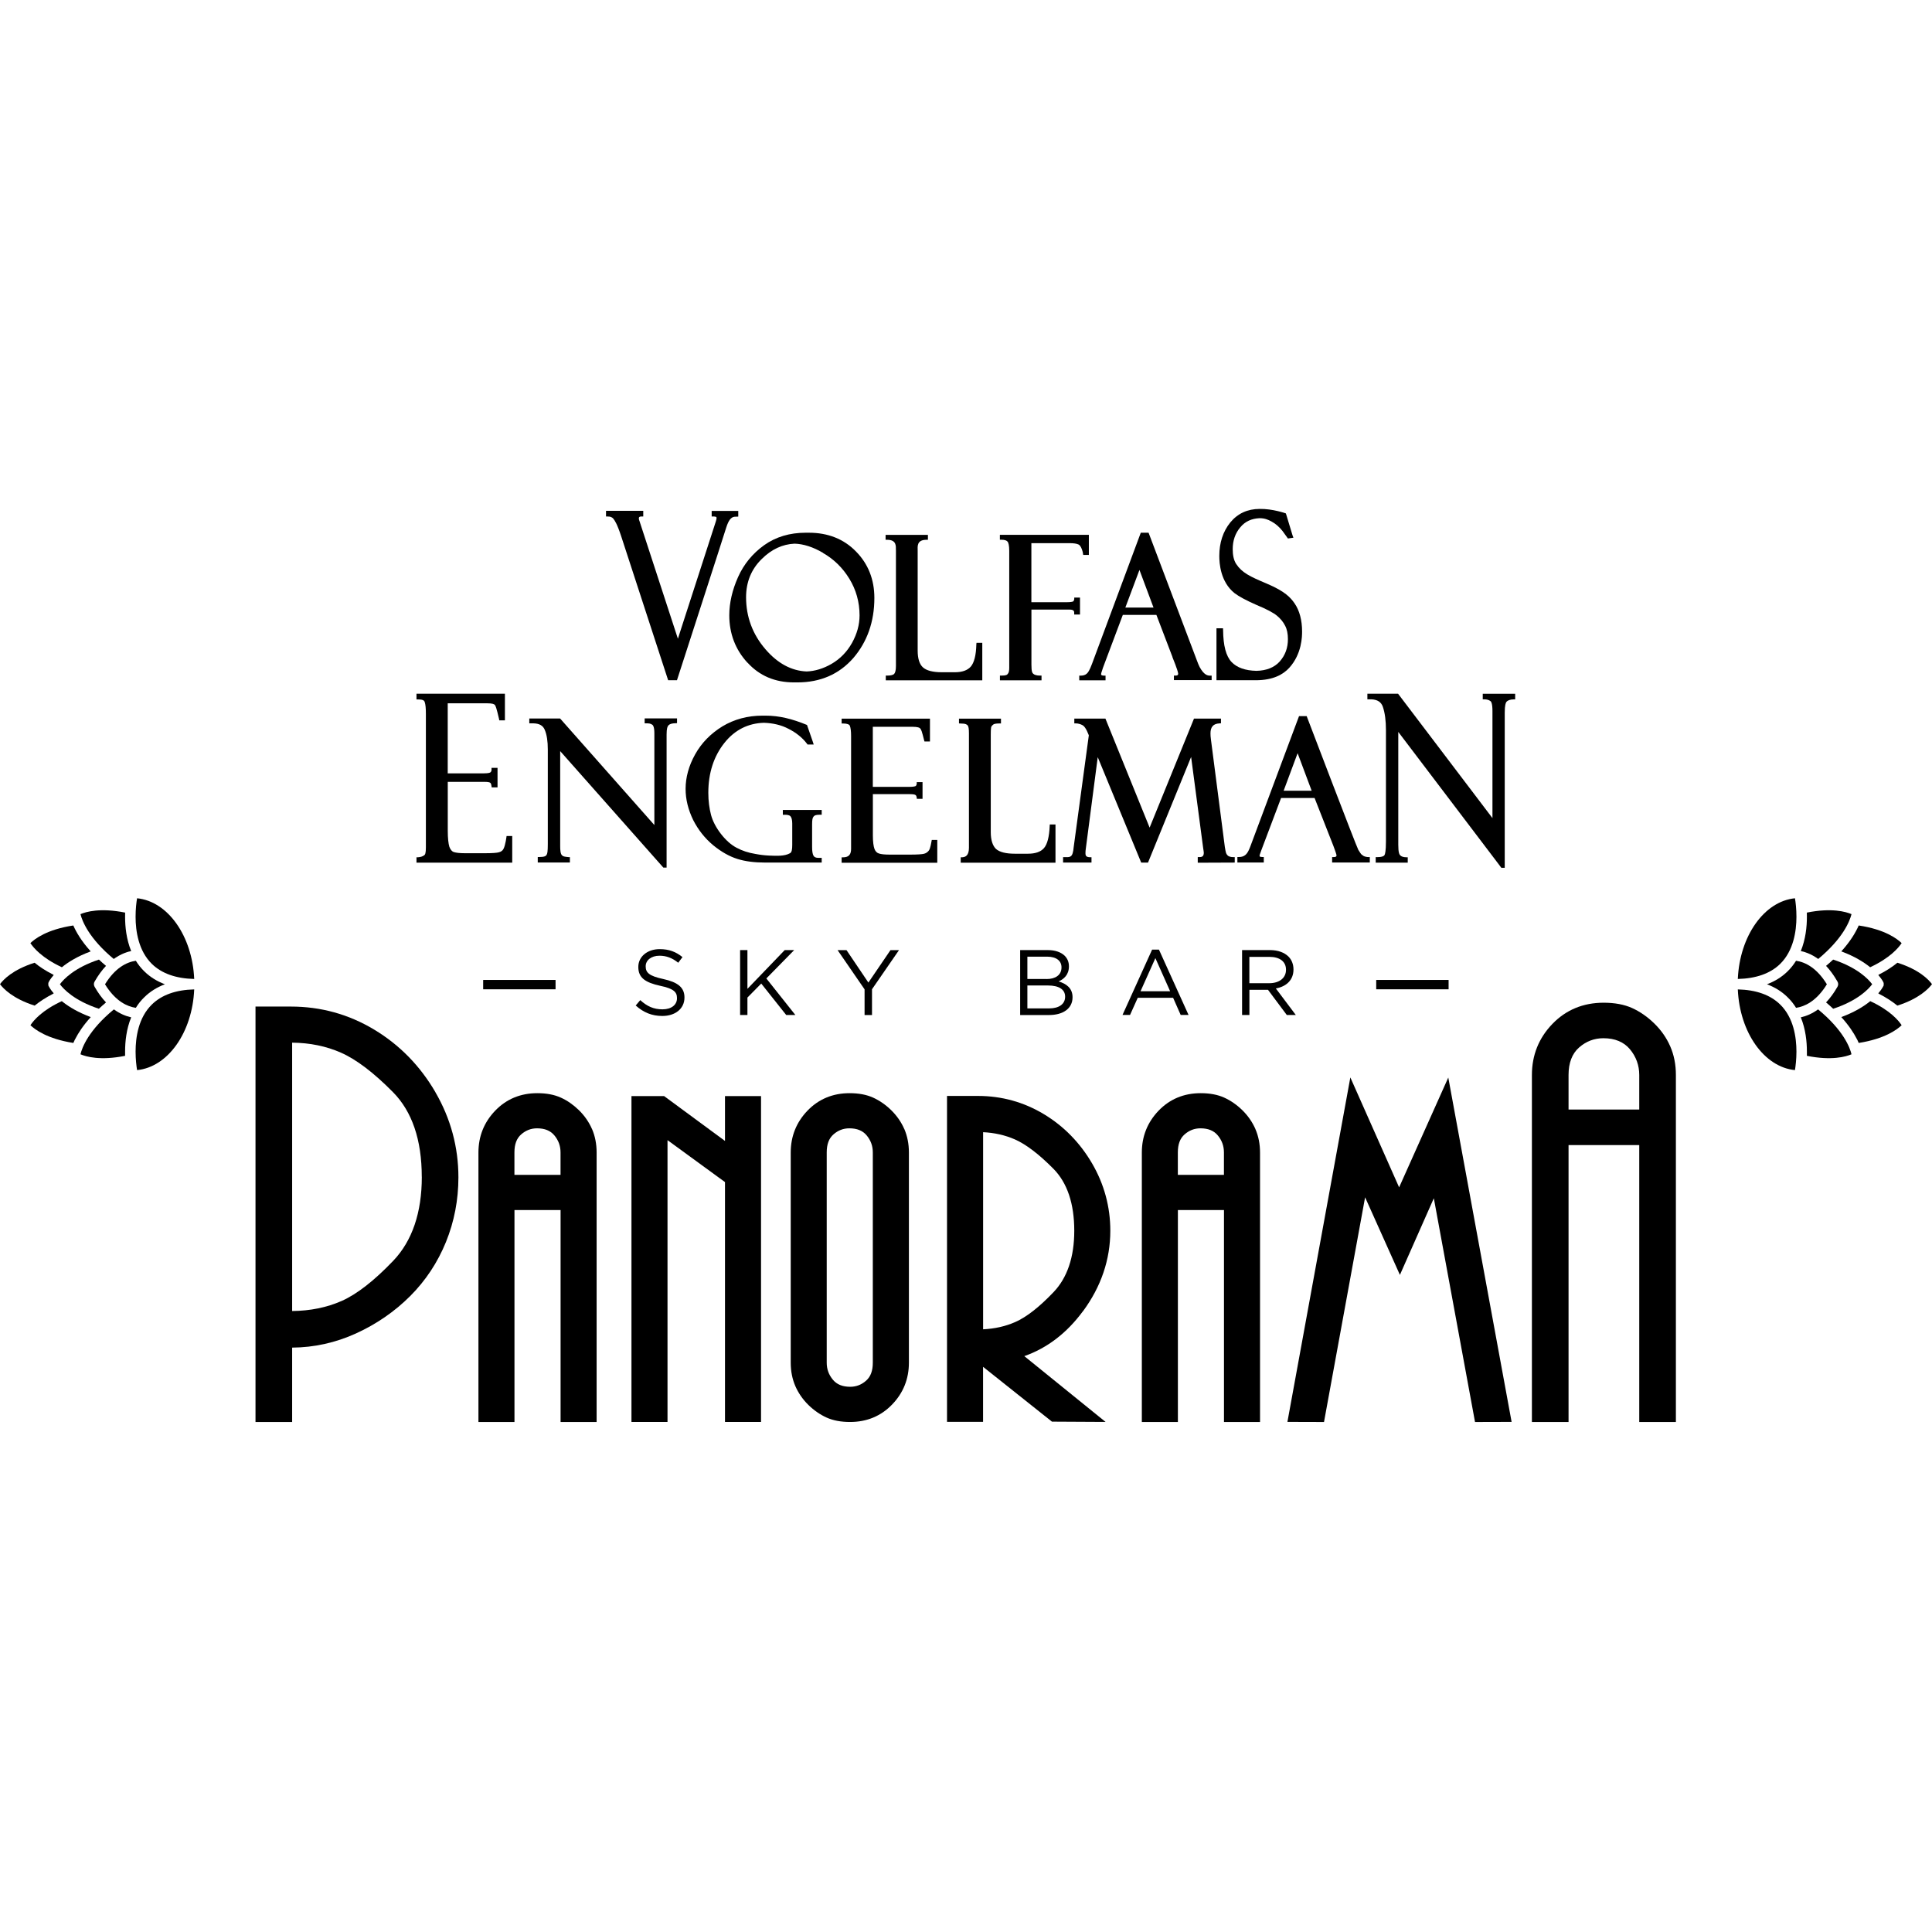 <svg width="205" height="205" viewBox="0 0 205 205" fill="none" xmlns="http://www.w3.org/2000/svg">
<path fill-rule="evenodd" clip-rule="evenodd" d="M157.331 73.611V74.204H157.494C157.756 74.204 157.988 74.267 158.15 74.394C158.235 74.451 158.361 74.667 158.361 75.439V86.808L148.347 73.611H145.09V74.204H145.531C146.162 74.236 146.556 74.493 146.729 74.993C146.95 75.633 147.06 76.469 147.06 77.462V89.304C147.06 90.302 146.965 90.617 146.913 90.722C146.866 90.806 146.708 90.948 146.156 90.948H145.972V91.536H149.372V90.964H149.235C148.563 90.964 148.468 90.627 148.436 90.475C148.394 90.307 148.368 90.018 148.368 89.629V77.661L159.007 91.683L159.301 92.078H159.664V75.602C159.664 74.824 159.774 74.556 159.842 74.478C159.979 74.31 160.236 74.215 160.604 74.21H160.772V73.616H157.336L157.331 73.611Z" fill="black"/>
<path fill-rule="evenodd" clip-rule="evenodd" d="M144.941 90.911C144.857 90.9 144.773 90.869 144.71 90.838C144.7 90.838 144.537 90.727 144.437 90.638C144.405 90.585 144.311 90.486 144.127 90.175C143.885 89.729 138.647 75.985 138.647 75.985H137.838L132.658 89.845C132.39 90.554 132.201 90.675 132.085 90.759C131.923 90.879 131.712 90.937 131.465 90.937H131.297V91.515H134.098V90.937H133.94C133.625 90.937 133.651 90.838 133.651 90.78C133.651 90.759 133.651 90.706 133.861 90.154L135.931 84.675H139.488L141.489 89.771C141.489 89.771 141.815 90.648 141.815 90.743C141.815 90.822 141.815 90.943 141.516 90.943H141.348V91.515H145.346V90.943H145.178C145.088 90.943 145.03 90.932 144.941 90.911ZM136.204 83.903L137.686 79.92L139.178 83.903H136.204Z" fill="black"/>
<path fill-rule="evenodd" clip-rule="evenodd" d="M53.753 88.699C53.753 88.699 53.638 89.692 53.417 90.086C53.312 90.286 53.139 90.381 52.939 90.433C52.739 90.496 52.245 90.533 51.458 90.533H49.319C48.789 90.533 48.389 90.486 48.163 90.412C47.943 90.344 47.796 90.149 47.68 89.85C47.58 89.519 47.512 88.946 47.512 88.163V82.962H51.442C51.825 82.962 51.967 83.02 52.014 83.057C52.041 83.073 52.114 83.136 52.146 83.367L52.172 83.546H52.792V81.476H52.156V81.675C52.151 81.801 52.114 81.885 52.041 81.948C52.014 81.975 51.873 82.059 51.326 82.059H47.507V74.625H51.657C52.298 74.625 52.424 74.714 52.508 74.798C52.587 74.888 52.687 75.134 52.95 76.28L52.976 76.437H53.575V73.611H44.192V74.215H44.36C44.743 74.215 45.011 74.273 45.064 74.493C45.153 74.73 45.19 75.161 45.19 75.77V89.908C45.19 90.522 45.111 90.691 45.011 90.748C44.864 90.864 44.644 90.948 44.349 90.964H44.192V91.536H54.352V88.705H53.759L53.753 88.699Z" fill="black"/>
<path fill-rule="evenodd" clip-rule="evenodd" d="M130.248 90.743C130.096 90.595 130.08 90.543 129.965 89.87L128.494 78.501C128.451 78.212 128.441 77.981 128.441 77.818C128.441 77.125 128.746 76.789 129.392 76.757L129.555 76.747V76.248H126.692L121.984 87.816L117.293 76.248H113.993V76.757H114.156C114.387 76.757 114.661 76.836 114.85 76.941C115.034 77.041 115.238 77.267 115.533 78.018L113.92 89.933C113.904 90.159 113.867 90.364 113.815 90.538C113.678 91.021 113.331 90.947 112.969 90.947H112.801V91.525H115.816V90.958H115.654C115.228 90.958 115.175 90.758 115.175 90.543C115.175 90.338 115.191 90.217 115.212 90.059L116.478 80.34L121.091 91.531H121.811L126.387 80.319L127.663 89.97C127.7 90.264 127.732 90.375 127.732 90.469C127.732 90.811 127.6 90.942 127.306 90.942H127.091V91.541L131.015 91.525V90.947H130.847C130.642 90.947 130.385 90.905 130.238 90.748" fill="black"/>
<path fill-rule="evenodd" clip-rule="evenodd" d="M111.391 87.476L111.38 87.65C111.333 88.805 111.123 89.594 110.771 89.993C110.424 90.392 109.852 90.586 109.069 90.586H107.682C106.747 90.586 106.069 90.418 105.685 90.082C105.328 89.741 105.128 89.136 105.128 88.306V77.941C105.128 77.379 105.16 77.189 105.181 77.116C105.223 77.027 105.302 76.943 105.407 76.869C105.48 76.817 105.654 76.764 106.043 76.764H106.211V76.254H101.756V76.759L101.903 76.769C102.502 76.769 102.596 76.89 102.68 76.974C102.775 77.095 102.812 77.342 102.812 77.831V89.956C102.812 90.765 102.46 90.944 102.102 90.965H101.939V91.537H111.995V87.481H111.38L111.391 87.476Z" fill="black"/>
<path fill-rule="evenodd" clip-rule="evenodd" d="M98.87 89.11L98.844 89.257C98.728 89.935 98.623 90.203 98.518 90.297C98.392 90.439 98.24 90.544 98.04 90.592C97.856 90.644 97.352 90.681 96.569 90.681H94.426C93.895 90.681 93.501 90.644 93.27 90.565C93.049 90.502 92.891 90.34 92.792 90.087C92.687 89.809 92.618 89.32 92.618 88.648V84.266H96.543C96.937 84.266 97.068 84.314 97.115 84.345C97.152 84.356 97.236 84.403 97.268 84.613L97.284 84.76H97.888V82.99H97.273V83.163C97.257 83.284 97.226 83.342 97.157 83.405C97.115 83.426 96.979 83.494 96.438 83.494H92.613V77.116H96.769C97.41 77.116 97.578 77.226 97.609 77.268C97.762 77.41 97.804 77.552 98.056 78.54L98.093 78.676H98.676V76.254H89.303V76.769H89.471C89.865 76.769 90.118 76.859 90.175 77.011C90.259 77.211 90.307 77.578 90.307 78.098V90.061C90.307 90.613 90.112 90.97 89.456 90.97H89.303V91.543H99.453V89.121H98.87V89.11Z" fill="black"/>
<path fill-rule="evenodd" clip-rule="evenodd" d="M68.403 76.242V76.752H68.577C68.85 76.752 69.023 76.762 69.228 76.909C69.296 76.957 69.433 77.135 69.433 77.803V87.543L59.43 76.237H56.162V76.752H56.603C57.229 76.768 57.612 76.988 57.796 77.424C58.027 77.955 58.127 78.664 58.127 79.531V89.55C58.127 90.37 58.08 90.58 57.99 90.722C57.922 90.826 57.78 90.937 57.223 90.937H57.06V91.515H60.47V90.947H60.318C59.834 90.9 59.782 90.869 59.666 90.784C59.461 90.643 59.44 90.165 59.44 89.813V79.699L70.389 92.061H70.731V77.934C70.731 77.267 70.83 77.072 70.925 76.967C71.061 76.82 71.303 76.747 71.676 76.741L71.839 76.731V76.227H68.414L68.403 76.242Z" fill="black"/>
<path fill-rule="evenodd" clip-rule="evenodd" d="M83.065 85.955V86.454C83.065 86.454 83.18 86.454 83.28 86.454C83.459 86.454 83.727 86.464 83.869 86.606C83.984 86.732 84.063 86.99 84.063 87.368V89.643C84.063 90.121 84.016 90.426 83.832 90.531C83.233 90.872 82.377 90.809 81.604 90.783C81.116 90.757 80.711 90.715 80.128 90.604C79.398 90.484 78.741 90.268 78.147 89.948C77.57 89.643 77.018 89.149 76.503 88.492C75.993 87.83 75.631 87.153 75.447 86.475C75.268 85.787 75.158 84.999 75.158 84.126C75.158 82.014 75.741 80.234 76.876 78.815C77.958 77.454 79.382 76.74 81.053 76.693C82.009 76.724 82.897 76.924 83.669 77.334C84.499 77.754 85.156 78.29 85.639 78.931L85.686 78.999H86.338L86.264 78.757L85.629 76.924C84.052 76.272 82.665 75.936 81.247 75.936H80.9C79.324 75.936 77.9 76.325 76.655 77.071C75.41 77.838 74.438 78.826 73.76 80.044C73.083 81.253 72.747 82.493 72.747 83.706C72.747 84.825 73.025 85.923 73.55 87.005C74.091 88.072 74.806 88.96 75.673 89.685C76.534 90.389 77.401 90.877 78.247 91.14C79.077 91.403 80.065 91.524 81.163 91.524H87.189V91.025H86.832C86.574 91.025 86.406 90.951 86.322 90.804C86.217 90.625 86.17 90.315 86.17 89.858V87.494C86.17 86.958 86.217 86.774 86.327 86.643C86.432 86.506 86.585 86.449 87.021 86.449H87.189V85.944H83.049L83.065 85.955Z" fill="black"/>
<path fill-rule="evenodd" clip-rule="evenodd" d="M79.317 70.311C80.588 71.709 82.238 72.408 84.245 72.408H84.602C87.055 72.408 89.036 71.541 90.544 69.823C92.02 68.1 92.777 65.962 92.777 63.45C92.777 61.485 92.12 59.825 90.817 58.507C89.535 57.193 87.854 56.526 85.831 56.526H85.484C83.798 56.526 82.322 56.967 81.087 57.844C79.858 58.727 78.923 59.862 78.313 61.233C77.698 62.61 77.383 63.976 77.383 65.289C77.383 67.228 78.029 68.93 79.311 70.317M87.329 58.675C88.474 59.331 89.414 60.245 90.124 61.412C90.833 62.568 91.206 63.881 91.206 65.299C91.206 66.293 90.933 67.264 90.407 68.215C89.877 69.156 89.157 69.907 88.232 70.443C87.36 70.947 86.467 71.215 85.595 71.247C83.987 71.184 82.516 70.401 81.213 68.882C79.858 67.306 79.164 65.452 79.164 63.371C79.164 61.769 79.716 60.398 80.825 59.316C81.875 58.27 83.041 57.745 84.308 57.687C85.237 57.713 86.267 58.034 87.334 58.664" fill="black"/>
<path fill-rule="evenodd" clip-rule="evenodd" d="M115.294 71.496C115.142 71.627 114.932 71.69 114.679 71.69H114.517V72.189H117.306V71.69H117.149C116.833 71.69 116.833 71.58 116.833 71.522C116.833 71.501 116.849 71.38 117.044 70.823L119.14 65.244H122.702L124.409 69.715H124.399C124.399 69.715 125.003 71.181 125.013 71.48C125.013 71.559 125.013 71.685 124.73 71.685H124.562V72.184V72.168H128.565V71.69H128.376C128.16 71.69 127.756 71.638 127.288 70.771C127.194 70.597 127.099 70.34 127.005 70.093C126.994 70.041 121.872 56.523 121.872 56.523H121.047L115.872 70.435C115.609 71.154 115.42 71.407 115.294 71.496ZM119.408 64.466L120.905 60.474L122.397 64.466H119.408Z" fill="black"/>
<path fill-rule="evenodd" clip-rule="evenodd" d="M133.243 72.179C135.124 72.179 136.175 71.543 136.8 70.861C138.155 69.368 138.161 67.498 138.161 67.004C138.161 65.801 137.888 64.787 137.367 64.025C136.942 63.416 136.369 62.754 134.431 61.934C132.608 61.167 131.772 60.763 131.163 59.833C130.895 59.413 130.8 58.861 130.8 58.267C130.8 57.364 131.068 56.581 131.609 55.945C132.114 55.331 132.797 55.021 133.653 54.984C134.157 54.984 134.53 55.12 134.909 55.331C135.35 55.567 135.734 55.903 136.086 56.345L136.658 57.138L137.241 57.054L137.147 56.802L136.485 54.616L136.438 54.474C136.438 54.474 135.024 53.97 133.643 54.001C132.382 54.007 131.336 54.474 130.543 55.436C129.771 56.392 129.377 57.595 129.377 58.992C129.377 59.759 129.492 61.73 130.989 62.933C131.447 63.285 132.214 63.7 133.312 64.183C134.399 64.63 135.124 65.024 135.492 65.328C135.865 65.633 136.164 65.996 136.359 66.39C136.564 66.773 136.658 67.246 136.658 67.813C136.658 68.749 136.374 69.526 135.781 70.198C135.213 70.824 134.383 71.16 133.312 71.181C132.14 71.155 131.257 70.845 130.69 70.256C130.086 69.631 129.797 68.496 129.781 66.873L129.771 66.668H129.077V72.179H133.243Z" fill="black"/>
<path fill-rule="evenodd" clip-rule="evenodd" d="M95.066 58.348V70.678C95.066 71.161 94.977 71.377 94.892 71.487C94.798 71.608 94.546 71.687 94.157 71.687H93.989V72.186H104.228V68.209H103.614L103.598 68.372C103.572 69.528 103.361 70.321 103.009 70.731C102.657 71.13 102.095 71.33 101.312 71.33H99.925C98.975 71.33 98.307 71.151 97.934 70.815C97.561 70.484 97.372 69.874 97.372 69.034V58.447C97.372 58.011 97.241 57.276 98.302 57.276H98.46V56.756H93.968V57.276H94.136C95.134 57.276 95.061 57.948 95.061 58.353" fill="black"/>
<path fill-rule="evenodd" clip-rule="evenodd" d="M110.514 72.185V71.686H110.351C109.993 71.686 109.752 71.607 109.631 71.487C109.542 71.397 109.442 71.308 109.442 70.515V64.683H113.513C113.981 64.683 113.981 64.909 113.981 65.019V65.208H114.449H114.291H114.596V63.406H114.291H114.449H113.986V63.569C113.955 63.753 113.892 63.806 113.844 63.827C113.766 63.858 113.592 63.9 113.167 63.9H109.437V57.633H113.471C113.918 57.633 114.249 57.68 114.449 57.78C114.632 57.874 114.78 58.163 114.885 58.568C114.916 58.715 114.937 58.883 114.937 58.883H115.536V56.75H106.095V57.27H106.263C106.605 57.27 106.82 57.344 106.931 57.491C107.004 57.617 107.088 57.869 107.088 58.442V70.851C107.088 71.129 107.057 71.355 106.946 71.487C106.862 71.607 106.762 71.686 106.269 71.686H106.1V72.185H110.508H110.514Z" fill="black"/>
<path d="M65.085 55.057C65.206 55.178 65.474 55.567 65.905 56.875L70.896 72.179H71.831C71.831 72.179 76.854 56.67 77.069 55.945C77.3 55.23 77.558 54.884 77.92 54.831L78.335 54.815V54.211H75.514V54.805H75.772C76.029 54.81 76.034 54.905 76.034 54.957C76.034 55.052 76.003 55.178 75.955 55.33L72.42 66.253L72.183 66.988L71.931 67.776L67.865 55.32C67.833 55.22 67.786 55.12 67.786 55.005C67.786 54.889 67.833 54.805 68.028 54.805H68.254V54.201H64.303V54.805H64.476C64.833 54.805 64.912 54.884 65.101 55.047M76.082 54.826L76.04 54.836V54.826H76.082Z" fill="black"/>
<path d="M11.14 104.433C11.209 104.543 11.272 104.643 11.34 104.748C12.354 106.24 13.468 106.797 14.413 106.939C14.66 106.529 14.965 106.146 15.333 105.794C15.932 105.205 16.657 104.759 17.497 104.438C16.657 104.123 15.932 103.671 15.333 103.088C14.965 102.736 14.666 102.347 14.413 101.943C13.405 102.095 12.207 102.71 11.14 104.444V104.433Z" fill="black"/>
<path d="M7.963 110.286C7.963 110.286 7.979 110.255 7.989 110.234C8.32 109.588 8.825 108.815 9.597 107.959C9.607 107.948 9.618 107.938 9.628 107.922C9.618 107.922 9.607 107.912 9.592 107.906C8.305 107.423 7.364 106.861 6.692 106.336C6.65 106.299 6.602 106.267 6.56 106.23C4.448 107.208 3.55 108.29 3.229 108.784C3.697 109.236 5.01 110.229 7.784 110.665C7.821 110.57 7.863 110.481 7.911 110.381C7.926 110.349 7.942 110.318 7.958 110.286H7.963Z" fill="black"/>
<path d="M6.555 102.64C7.232 102.088 8.21 101.478 9.586 100.964C9.602 100.964 9.612 100.953 9.623 100.948C9.612 100.937 9.602 100.922 9.591 100.911C8.64 99.855 8.094 98.92 7.779 98.2C4.984 98.621 3.691 99.619 3.224 100.071C3.55 100.564 4.458 101.652 6.56 102.629C6.555 102.634 6.555 102.64 6.549 102.64H6.555Z" fill="black"/>
<path d="M6.353 104.43C6.736 104.945 7.876 106.175 10.492 107.036C10.729 106.816 10.976 106.595 11.249 106.364C10.829 105.922 10.419 105.376 10.035 104.698C9.988 104.614 9.967 104.525 9.962 104.436C9.962 104.341 9.983 104.241 10.035 104.157C10.424 103.48 10.829 102.928 11.249 102.487C10.981 102.266 10.734 102.04 10.498 101.819C7.892 102.681 6.747 103.91 6.363 104.425L6.353 104.43Z" fill="black"/>
<path d="M13.273 112.036C13.273 111.988 13.273 111.936 13.273 111.883C13.273 111.862 13.273 111.836 13.273 111.81C13.273 111.736 13.273 111.657 13.273 111.579C13.273 110.517 13.409 109.194 13.919 107.948C13.341 107.817 12.71 107.56 12.085 107.103C9.395 109.32 8.707 111.153 8.539 111.868C9.122 112.12 10.64 112.561 13.283 112.03L13.273 112.036Z" fill="black"/>
<path d="M12.08 101.746C12.159 101.694 12.232 101.641 12.311 101.589C12.311 101.589 12.311 101.589 12.316 101.589C12.7 101.337 13.078 101.163 13.446 101.042C13.451 101.042 13.462 101.037 13.472 101.032C13.541 101.011 13.614 100.99 13.682 100.969C13.682 100.969 13.693 100.969 13.698 100.969C13.772 100.948 13.845 100.927 13.919 100.916C13.409 99.666 13.273 98.347 13.273 97.286C13.273 97.129 13.273 96.976 13.278 96.834C10.64 96.304 9.127 96.745 8.539 96.997C8.718 97.717 9.422 99.561 12.08 101.762V101.746Z" fill="black"/>
<path d="M5.684 105.379C5.343 104.985 5.206 104.712 5.185 104.675L5.128 104.559V104.302L5.18 104.186C5.196 104.144 5.338 103.877 5.679 103.483V103.435C4.833 103.01 4.177 102.568 3.672 102.153C1.355 102.884 0.347 103.95 0 104.428C0.352 104.901 1.376 105.973 3.678 106.703C4.192 106.288 4.844 105.847 5.684 105.421C5.684 105.405 5.684 105.39 5.684 105.379Z" fill="black"/>
<path d="M16.126 106.575C14.686 107.972 14.387 110.068 14.387 111.587C14.387 112.406 14.476 113.116 14.544 113.546C17.807 113.231 20.413 109.554 20.607 104.983C18.663 105.03 17.161 105.566 16.126 106.575Z" fill="black"/>
<path d="M14.387 97.278C14.387 98.791 14.691 100.892 16.126 102.29C17.161 103.293 18.663 103.829 20.607 103.876C20.407 99.306 17.802 95.633 14.544 95.313C14.471 95.744 14.387 96.448 14.387 97.273V97.278Z" fill="black"/>
<path d="M193.848 104.433C193.78 104.543 193.717 104.643 193.648 104.748C192.634 106.24 191.521 106.797 190.575 106.939C190.328 106.529 190.023 106.146 189.655 105.794C189.057 105.205 188.332 104.759 187.491 104.438C188.332 104.123 189.057 103.671 189.655 103.088C190.023 102.736 190.323 102.347 190.575 101.943C191.584 102.095 192.781 102.71 193.848 104.444V104.433Z" fill="black"/>
<path d="M197.045 110.286C197.045 110.286 197.029 110.255 197.019 110.234C196.688 109.588 196.183 108.815 195.411 107.959C195.401 107.948 195.39 107.938 195.38 107.922C195.39 107.922 195.401 107.912 195.416 107.906C196.704 107.423 197.644 106.861 198.316 106.336C198.358 106.299 198.406 106.267 198.448 106.23C200.56 107.208 201.458 108.29 201.779 108.784C201.311 109.236 199.998 110.229 197.224 110.665C197.187 110.57 197.145 110.481 197.098 110.381C197.082 110.349 197.066 110.318 197.05 110.286H197.045Z" fill="black"/>
<path d="M198.448 102.64C197.77 102.088 196.793 101.478 195.416 100.964C195.401 100.964 195.39 100.953 195.38 100.948C195.39 100.937 195.401 100.922 195.411 100.911C196.362 99.855 196.908 98.92 197.224 98.2C200.019 98.621 201.311 99.619 201.779 100.071C201.453 100.564 200.544 101.652 198.443 102.629C198.448 102.634 198.448 102.64 198.453 102.64H198.448Z" fill="black"/>
<path d="M198.656 104.43C198.272 104.945 197.132 106.175 194.516 107.036C194.279 106.816 194.032 106.595 193.759 106.364C194.18 105.922 194.589 105.376 194.973 104.698C195.02 104.614 195.041 104.525 195.046 104.436C195.046 104.341 195.025 104.241 194.973 104.157C194.584 103.48 194.18 102.928 193.759 102.487C194.027 102.266 194.274 102.04 194.511 101.819C197.116 102.681 198.262 103.91 198.645 104.425L198.656 104.43Z" fill="black"/>
<path d="M191.726 112.036C191.726 111.988 191.726 111.936 191.726 111.883C191.726 111.862 191.726 111.836 191.726 111.81C191.726 111.736 191.726 111.657 191.726 111.579C191.726 110.517 191.589 109.194 191.079 107.948C191.657 107.817 192.288 107.56 192.913 107.103C195.603 109.32 196.291 111.153 196.459 111.868C195.876 112.12 194.358 112.561 191.715 112.03L191.726 112.036Z" fill="black"/>
<path d="M192.918 101.746C192.839 101.693 192.766 101.641 192.687 101.588C192.687 101.588 192.687 101.588 192.682 101.588C192.298 101.336 191.92 101.163 191.552 101.042C191.547 101.042 191.536 101.037 191.526 101.031C191.458 101.01 191.384 100.989 191.316 100.968C191.316 100.968 191.305 100.968 191.3 100.968C191.226 100.947 191.153 100.926 191.079 100.916C191.589 99.665 191.726 98.347 191.726 97.286C191.726 97.128 191.726 96.976 191.72 96.834C194.358 96.303 195.871 96.745 196.459 96.997C196.28 97.716 195.576 99.561 192.918 101.762V101.746Z" fill="black"/>
<path d="M199.316 105.379C199.657 104.985 199.794 104.712 199.815 104.675L199.873 104.559V104.302L199.82 104.186C199.804 104.144 199.662 103.877 199.321 103.483V103.435C200.167 103.01 200.823 102.568 201.328 102.153C203.645 102.884 204.653 103.95 205 104.428C204.648 104.901 203.624 105.973 201.323 106.703C200.808 106.288 200.156 105.847 199.316 105.421C199.316 105.405 199.316 105.39 199.316 105.379Z" fill="black"/>
<path d="M188.877 106.575C190.317 107.972 190.616 110.068 190.616 111.587C190.616 112.406 190.527 113.116 190.459 113.546C187.196 113.231 184.59 109.554 184.396 104.983C186.34 105.03 187.842 105.566 188.877 106.575Z" fill="black"/>
<path d="M190.616 97.278C190.616 98.791 190.312 100.892 188.877 102.29C187.842 103.293 186.34 103.829 184.396 103.876C184.596 99.306 187.201 95.633 190.459 95.313C190.532 95.744 190.616 96.448 190.616 97.273V97.278Z" fill="black"/>
<path d="M58.949 103.979H51.268V104.972H58.949V103.979Z" fill="black"/>
<path d="M46.203 115.893C44.58 113.098 42.394 110.865 39.699 109.247C37.004 107.624 34.036 106.804 30.868 106.804H27.111V150.883H30.999V142.992C33.342 142.976 35.612 142.471 37.761 141.494C39.941 140.501 41.879 139.167 43.524 137.522C45.163 135.883 46.44 133.95 47.322 131.78C48.2 129.616 48.641 127.309 48.641 124.929C48.641 121.725 47.821 118.683 46.198 115.893H46.203ZM44.758 124.866C44.758 128.67 43.739 131.665 41.727 133.777C39.704 135.894 37.866 137.328 36.248 138.043C34.677 138.736 32.911 139.093 30.999 139.109V110.634C32.875 110.65 34.624 111.007 36.19 111.701C37.808 112.415 39.662 113.823 41.696 115.883C43.723 117.931 44.753 120.952 44.753 124.872L44.758 124.866Z" fill="black"/>
<path d="M177.226 111.03C176.832 110.121 176.259 109.307 175.534 108.598C174.809 107.889 174.016 107.342 173.186 106.964C172.355 106.586 171.336 106.396 170.154 106.396C167.984 106.396 166.151 107.158 164.711 108.656C163.272 110.153 162.547 111.971 162.547 114.062V150.885H166.435V121.501H173.937V150.885H177.825V114.062C177.825 112.958 177.625 111.939 177.226 111.03ZM173.937 114.062V117.729H166.435V114.062C166.435 112.785 166.808 111.803 167.548 111.151C168.294 110.494 169.161 110.163 170.128 110.163C171.352 110.163 172.303 110.557 172.954 111.34C173.606 112.128 173.937 113.048 173.937 114.062Z" fill="black"/>
<path d="M62.813 119.792C62.487 119.051 62.019 118.379 61.426 117.796C60.832 117.223 60.191 116.771 59.508 116.466C58.815 116.151 57.979 115.994 57.013 115.994C55.231 115.994 53.729 116.619 52.542 117.853C51.365 119.078 50.766 120.57 50.766 122.288V150.883H54.59V128.398H59.482V150.883H63.306V122.288C63.306 121.384 63.144 120.549 62.818 119.797L62.813 119.792ZM59.477 122.282V124.662H54.585V122.282C54.585 121.421 54.816 120.796 55.294 120.375C55.788 119.939 56.345 119.724 56.986 119.724C57.8 119.724 58.405 119.971 58.82 120.47C59.261 121 59.477 121.594 59.477 122.282Z" fill="black"/>
<path d="M76.927 116.302V121.062L70.465 116.302H67.003V150.882H70.828V120.978L76.927 125.428V150.882H80.752V116.302H76.927Z" fill="black"/>
<path d="M114.918 139.126C116.841 136.515 117.813 133.641 117.813 130.589C117.813 128.062 117.167 125.661 115.885 123.459C114.603 121.258 112.88 119.498 110.763 118.221C108.635 116.94 106.286 116.288 103.786 116.288H100.486V150.868H104.311V145.031L111.619 150.847L117.309 150.878L108.687 143.896C111.12 143.04 113.211 141.437 114.913 139.121L114.918 139.126ZM113.988 130.589C113.988 133.384 113.248 135.58 111.787 137.108C110.279 138.69 108.913 139.756 107.731 140.276C106.696 140.733 105.551 140.991 104.316 141.049V120.134C105.525 120.192 106.659 120.449 107.689 120.901C108.876 121.426 110.248 122.472 111.771 124.011C113.242 125.498 113.988 127.71 113.988 130.594V130.589Z" fill="black"/>
<path d="M133.205 119.792C132.879 119.051 132.412 118.379 131.818 117.796C131.229 117.223 130.583 116.776 129.9 116.466C129.207 116.151 128.366 115.994 127.405 115.994C125.624 115.994 124.121 116.619 122.934 117.853C121.757 119.078 121.158 120.57 121.158 122.288V150.883H124.983V128.398H129.874V150.883H133.699V122.288C133.699 121.384 133.531 120.549 133.205 119.797V119.792ZM124.978 122.282C124.978 121.421 125.209 120.796 125.687 120.375C126.181 119.939 126.738 119.724 127.379 119.724C128.193 119.724 128.797 119.971 129.212 120.47C129.653 121 129.869 121.594 129.869 122.282V124.662H124.978V122.282Z" fill="black"/>
<path d="M153.674 114.335L148.457 125.987L143.282 114.324L136.605 150.874L140.487 150.885L144.848 127.043L148.541 135.276L152.14 127.143L156.511 150.885L160.393 150.874L153.674 114.335Z" fill="black"/>
<path d="M95.948 119.792C95.623 119.046 95.155 118.379 94.561 117.796C93.973 117.223 93.327 116.776 92.644 116.466C91.95 116.151 91.115 115.994 90.148 115.994C88.367 115.994 86.865 116.619 85.677 117.853C84.501 119.078 83.902 120.57 83.902 122.288V144.595C83.902 145.498 84.07 146.334 84.395 147.085C84.721 147.831 85.189 148.498 85.782 149.081C86.371 149.654 87.017 150.101 87.7 150.411C88.394 150.726 89.229 150.883 90.195 150.883C91.977 150.883 93.479 150.258 94.666 149.024C95.849 147.799 96.442 146.307 96.442 144.589V122.282C96.442 121.379 96.274 120.543 95.954 119.792H95.948ZM92.612 122.282V144.589C92.612 145.451 92.381 146.076 91.903 146.497C91.409 146.933 90.852 147.148 90.211 147.148C89.397 147.148 88.793 146.901 88.378 146.402C87.936 145.871 87.721 145.278 87.721 144.589V122.282C87.721 121.421 87.952 120.796 88.43 120.375C88.924 119.939 89.481 119.724 90.122 119.724C90.936 119.724 91.54 119.971 91.956 120.47C92.397 121 92.612 121.594 92.612 122.282Z" fill="black"/>
<path d="M67.452 106.694L67.935 106.121C68.655 106.773 69.343 107.098 70.299 107.098C71.256 107.098 71.834 106.605 71.834 105.927V105.906C71.834 105.265 71.492 104.902 70.042 104.598C68.461 104.251 67.73 103.741 67.73 102.612V102.591C67.73 101.509 68.686 100.71 69.995 100.71C70.998 100.71 71.718 100.994 72.417 101.556L71.965 102.155C71.324 101.635 70.683 101.409 69.979 101.409C69.086 101.409 68.513 101.903 68.513 102.522V102.543C68.513 103.195 68.865 103.557 70.383 103.883C71.918 104.219 72.627 104.776 72.627 105.832V105.853C72.627 107.035 71.644 107.802 70.278 107.802C69.186 107.802 68.293 107.44 67.462 106.699L67.452 106.694Z" fill="black"/>
<path d="M78.531 100.811H79.308V104.924L83.264 100.811H84.268L81.315 103.821L84.394 107.698H83.422L80.774 104.362L79.308 105.849V107.698H78.531V100.811Z" fill="black"/>
<path d="M91.738 104.977L88.875 100.816H89.821L92.143 104.258L94.486 100.816H95.39L92.526 104.967V107.704H91.738V104.977Z" fill="black"/>
<path d="M108.246 100.811H111.178C111.966 100.811 112.586 101.036 112.98 101.42C113.264 101.714 113.421 102.077 113.421 102.523V102.544C113.421 103.437 112.87 103.9 112.328 104.136C113.148 104.383 113.805 104.856 113.805 105.802V105.823C113.805 107.005 112.812 107.703 111.304 107.703H108.246V100.816V100.811ZM111.052 103.884C111.987 103.884 112.633 103.458 112.633 102.655V102.634C112.633 101.956 112.092 101.509 111.11 101.509H109.013V103.879H111.052V103.884ZM111.325 106.999C112.37 106.999 113.017 106.537 113.017 105.77V105.749C113.017 105.003 112.386 104.567 111.188 104.567H109.013V106.999H111.325Z" fill="black"/>
<path d="M122.243 100.76H122.973L126.115 107.695H125.28L124.476 105.872H120.725L119.905 107.695H119.106L122.248 100.76H122.243ZM124.16 105.179L122.595 101.664L121.019 105.179H124.16Z" fill="black"/>
<path d="M131.794 100.811H134.758C135.603 100.811 136.281 101.068 136.717 101.499C137.053 101.835 137.248 102.313 137.248 102.854V102.875C137.248 104.015 136.46 104.688 135.377 104.882L137.495 107.698H136.539L134.542 105.024H132.572V107.698H131.794V100.811ZM134.684 104.325C135.714 104.325 136.454 103.795 136.454 102.907V102.886C136.454 102.04 135.803 101.53 134.694 101.53H132.567V104.325H134.684Z" fill="black"/>
<path d="M153.707 103.979H146.027V104.972H153.707V103.979Z" fill="black"/>
</svg>
